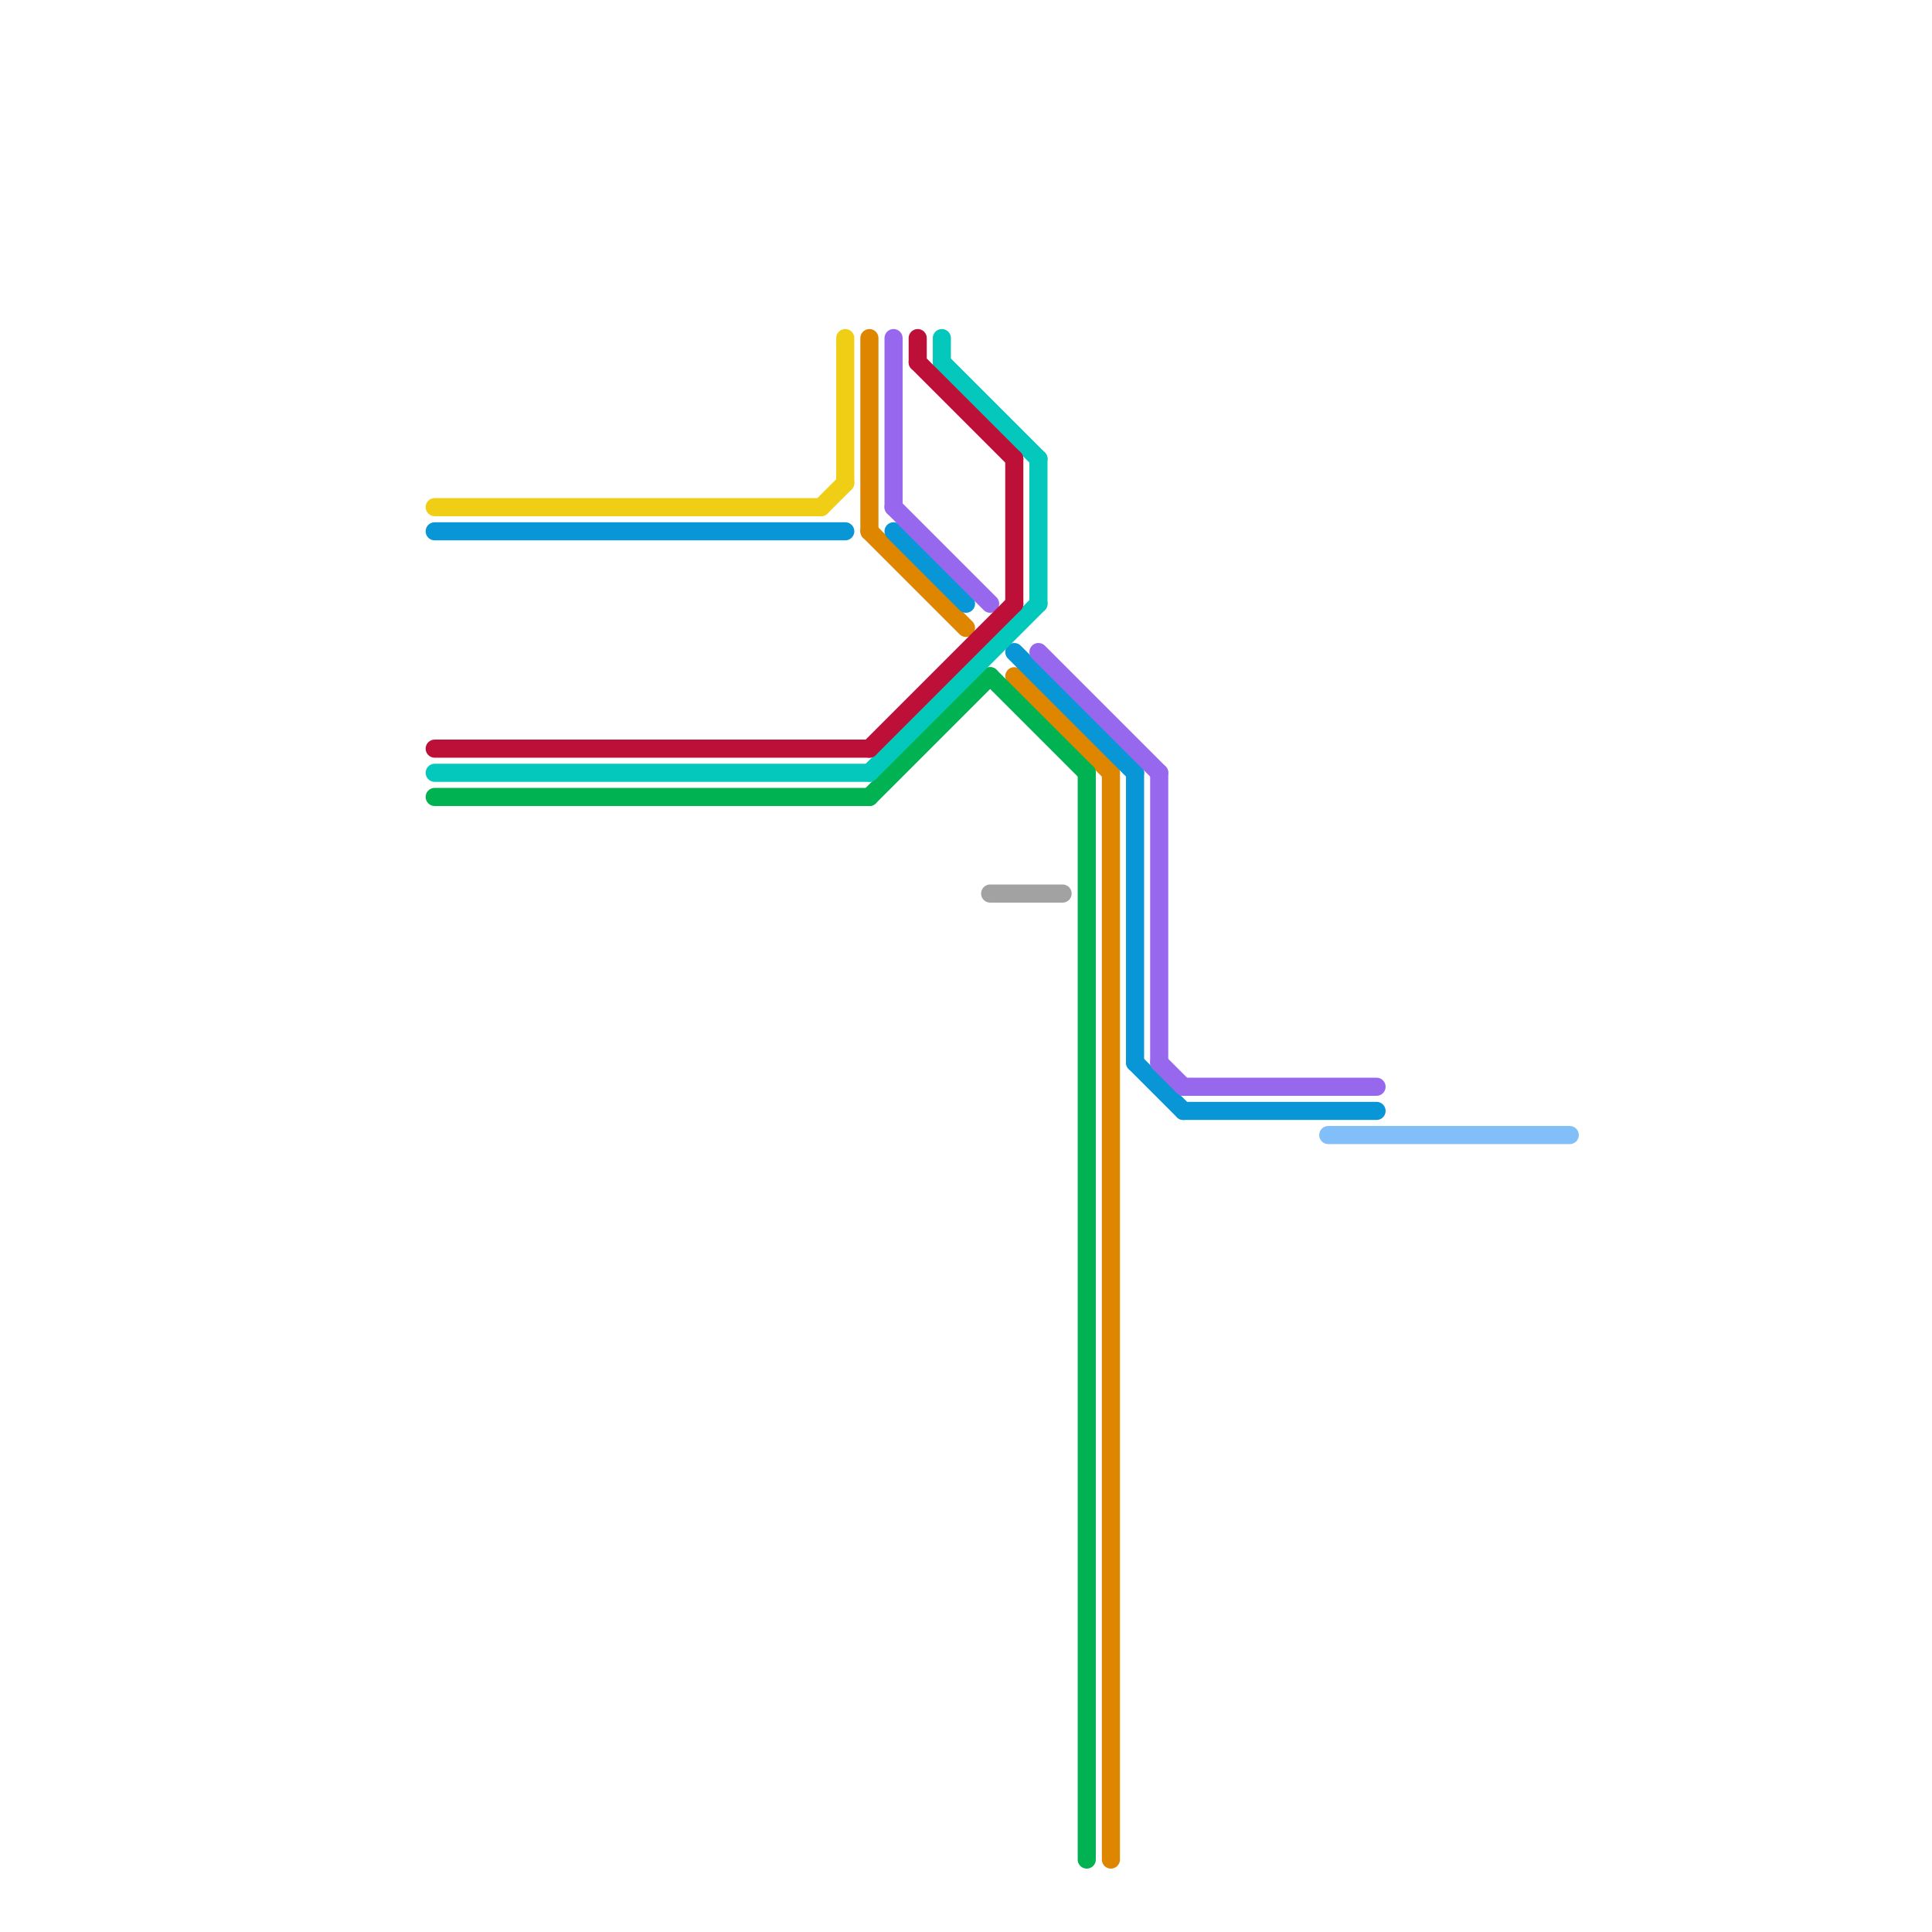 
<svg version="1.1" xmlns="http://www.w3.org/2000/svg" viewBox="0 0 80 80">
<style>text { font: 1px Helvetica; font-weight: 600; white-space: pre; dominant-baseline: central; } line { stroke-width: 0.75; fill: none; stroke-linecap: round; stroke-linejoin: round; } .c0 { stroke: #df8600 } .c1 { stroke: #00b251 } .c2 { stroke: #0896d7 } .c3 { stroke: #82bff8 } .c4 { stroke: #a2a2a2 } .c5 { stroke: #9768ee } .c6 { stroke: #04c8bb } .c7 { stroke: #bd1038 } .c8 { stroke: #f0ce15 } .w2 { stroke-width: .75; }</style><defs><g id="cmd-f0ce15"><circle r="0.5" fill="#f0ce15"/><circle r="0.25" fill="#fff"/></g><g id="cmd-0896d7"><circle r="0.5" fill="#0896d7"/><circle r="0.25" fill="#fff"/></g><g id="cmd-bd1038"><circle r="0.5" fill="#bd1038"/><circle r="0.25" fill="#fff"/></g><g id="cmd-04c8bb"><circle r="0.5" fill="#04c8bb"/><circle r="0.25" fill="#fff"/></g><g id="cmd-00b251"><circle r="0.5" fill="#00b251"/><circle r="0.25" fill="#fff"/></g><g id="cmd-xf-f0ce15"><circle r="0.5" fill="#fff"/><circle r="0.25" fill="#f0ce15"/></g><g id="cmd-xf-df8600"><circle r="0.5" fill="#fff"/><circle r="0.25" fill="#df8600"/></g><g id="cmd-xf-9768ee"><circle r="0.5" fill="#fff"/><circle r="0.25" fill="#9768ee"/></g><g id="cmd-xf-bd1038"><circle r="0.5" fill="#fff"/><circle r="0.25" fill="#bd1038"/></g><g id="cmd-xf-04c8bb"><circle r="0.5" fill="#fff"/><circle r="0.25" fill="#04c8bb"/></g><g id="cmd-xf-00b251"><circle r="0.5" fill="#fff"/><circle r="0.25" fill="#00b251"/></g><g id="cmd-a2a2a2"><circle r="0.5" fill="#a2a2a2"/><circle r="0.25" fill="#fff"/></g><g id="cmd-xf-a2a2a2"><circle r="0.5" fill="#fff"/><circle r="0.25" fill="#a2a2a2"/></g><g id="cmd-df8600"><circle r="0.5" fill="#df8600"/><circle r="0.25" fill="#fff"/></g><g id="cmd-xf-0896d7"><circle r="0.5" fill="#fff"/><circle r="0.25" fill="#0896d7"/></g><g id="cmd-9768ee"><circle r="0.5" fill="#9768ee"/><circle r="0.25" fill="#fff"/></g><g id="cmd-xf-82bff8"><circle r="0.5" fill="#fff"/><circle r="0.25" fill="#82bff8"/></g><g id="cmd-82bff8"><circle r="0.5" fill="#82bff8"/><circle r="0.25" fill="#fff"/></g></defs><line class="c0 " x1="46" y1="32" x2="46" y2="77"/><line class="c0 " x1="36" y1="22" x2="40" y2="26"/><line class="c0 " x1="36" y1="14" x2="36" y2="22"/><line class="c0 " x1="42" y1="28" x2="46" y2="32"/><line class="c1 " x1="41" y1="28" x2="45" y2="32"/><line class="c1 " x1="45" y1="32" x2="45" y2="77"/><line class="c1 " x1="18" y1="33" x2="36" y2="33"/><line class="c1 " x1="36" y1="33" x2="41" y2="28"/><line class="c2 " x1="49" y1="46" x2="57" y2="46"/><line class="c2 " x1="18" y1="22" x2="35" y2="22"/><line class="c2 " x1="37" y1="22" x2="40" y2="25"/><line class="c2 " x1="47" y1="32" x2="47" y2="44"/><line class="c2 " x1="42" y1="27" x2="47" y2="32"/><line class="c2 " x1="47" y1="44" x2="49" y2="46"/><line class="c3 " x1="55" y1="47" x2="65" y2="47"/><line class="c4 " x1="41" y1="37" x2="44" y2="37"/><line class="c5 " x1="37" y1="14" x2="37" y2="21"/><line class="c5 " x1="48" y1="44" x2="49" y2="45"/><line class="c5 " x1="43" y1="27" x2="48" y2="32"/><line class="c5 " x1="49" y1="45" x2="57" y2="45"/><line class="c5 " x1="37" y1="21" x2="41" y2="25"/><line class="c5 " x1="48" y1="32" x2="48" y2="44"/><line class="c6 " x1="36" y1="32" x2="43" y2="25"/><line class="c6 " x1="39" y1="14" x2="39" y2="15"/><line class="c6 " x1="39" y1="15" x2="43" y2="19"/><line class="c6 " x1="43" y1="19" x2="43" y2="25"/><line class="c6 " x1="18" y1="32" x2="36" y2="32"/><line class="c7 " x1="42" y1="19" x2="42" y2="25"/><line class="c7 " x1="38" y1="14" x2="38" y2="15"/><line class="c7 " x1="38" y1="15" x2="42" y2="19"/><line class="c7 " x1="36" y1="31" x2="42" y2="25"/><line class="c7 " x1="18" y1="31" x2="36" y2="31"/><line class="c8 " x1="35" y1="14" x2="35" y2="20"/><line class="c8 " x1="18" y1="21" x2="34" y2="21"/><line class="c8 " x1="34" y1="21" x2="35" y2="20"/>
</svg>
